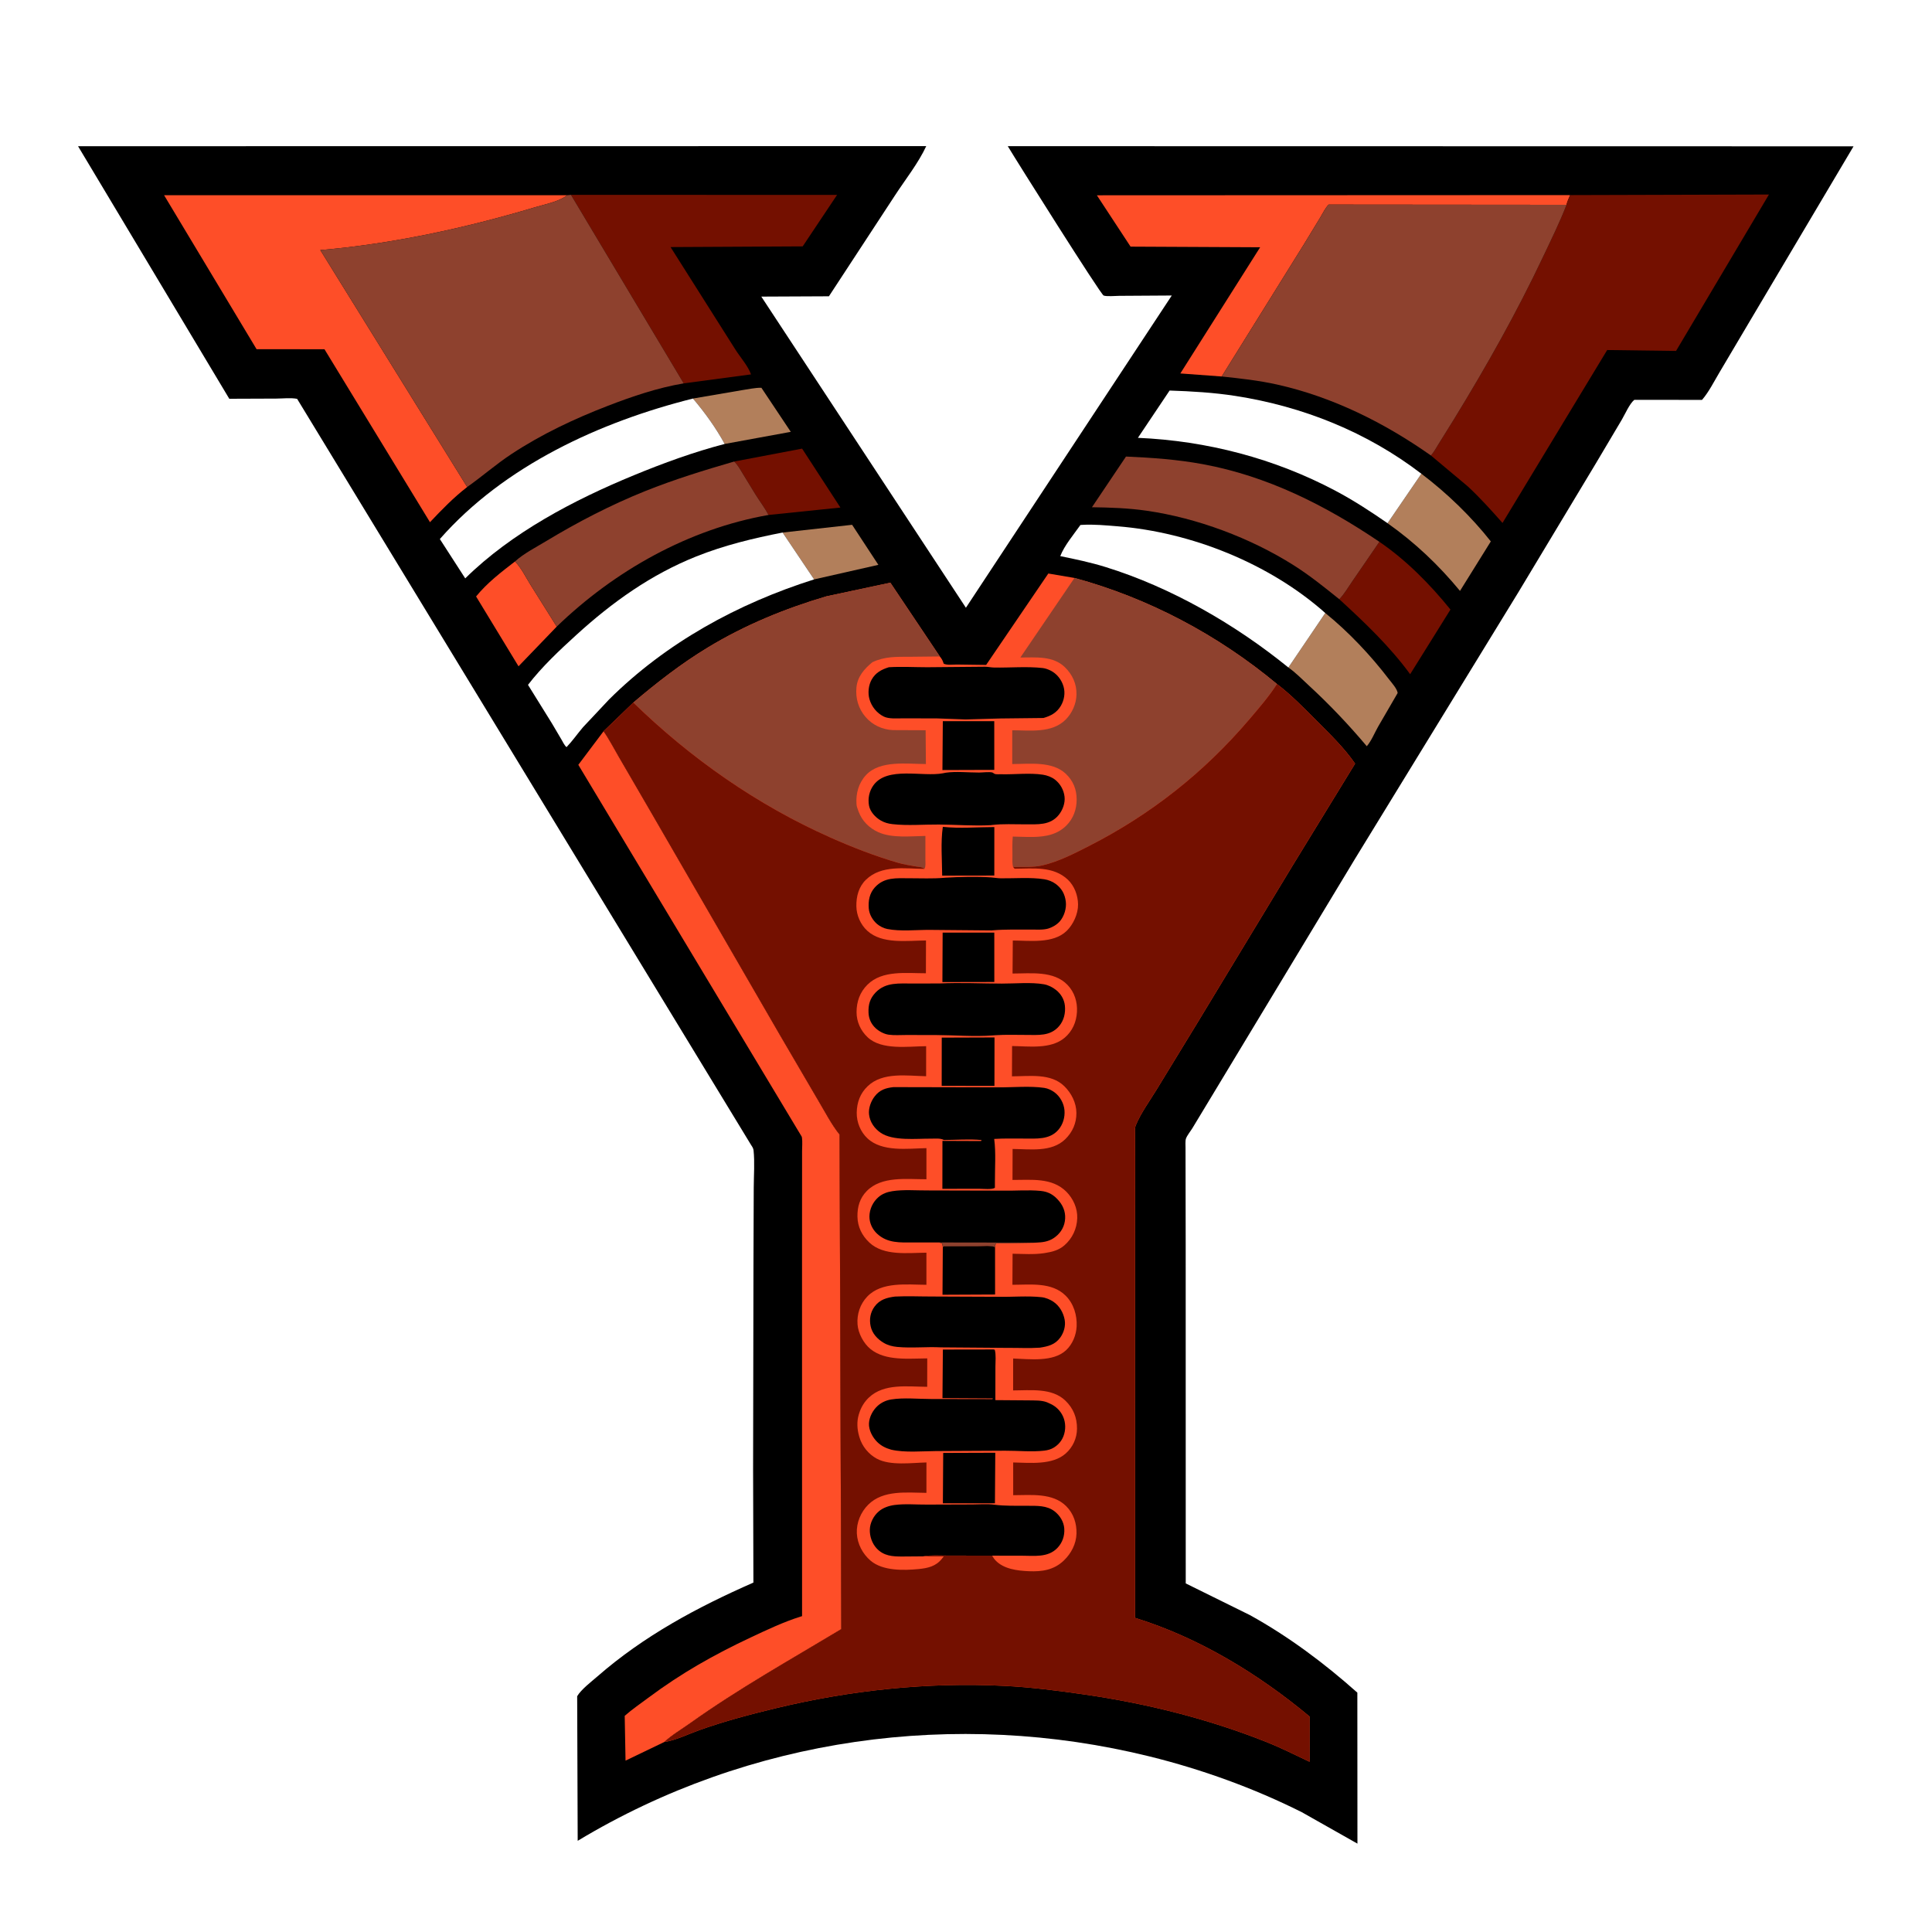 <svg version="1.1" xmlns="http://www.w3.org/2000/svg" style="display: block;" viewBox="0 0 2048 2048" width="1024" height="1024">
<path transform="translate(0,0)" fill="rgb(255,255,255)" d="M -0 -0 L 2048 0 L 2048 2048 L -0 2048 L -0 -0 z"/>
<path transform="translate(0,0)" fill="rgb(0,0,0)" d="M 82.735 154.986 L 981.846 154.883 C 973.514 172.917 959.534 190.528 948.65 207.23 L 878.696 314.081 L 807.02 314.41 L 1023.9 644.247 L 1242.14 313.252 L 1186.35 313.604 C 1182.38 313.598 1173.37 314.529 1169.9 313.287 C 1166.74 312.157 1077.4 170.257 1068.28 154.939 L 1964.84 155.098 L 1854.34 341.35 L 1822.6 394.95 C 1816.93 404.491 1811.46 415.498 1804.23 423.887 L 1732.42 423.868 C 1727.43 427.905 1722.6 439.043 1719.26 444.748 L 1691.9 490.849 L 1609.68 627.571 L 1436.23 910.623 L 1374.13 1013.49 L 1281.79 1166.46 L 1263.93 1196.01 C 1262.03 1199.11 1258.26 1203.73 1257.14 1207.04 C 1256.37 1209.3 1256.72 1214.35 1256.71 1216.79 L 1256.74 1237.62 L 1256.88 1319.66 L 1256.93 1678.48 L 1324.95 1712.07 C 1365.84 1734.66 1404.03 1763.23 1438.84 1794.28 L 1438.94 1954.33 L 1379.97 1921 C 1329.07 1895.48 1274.08 1875.61 1218.81 1861.95 C 1013.11 1811.13 794.186 1841.73 612.376 1951.34 L 611.827 1798.07 C 616.054 1790.87 626.747 1782.77 633.148 1777.19 C 682.598 1734.04 738.918 1703.84 798.643 1677.6 L 798.318 1557.21 L 798.708 1340.56 L 798.999 1258.81 C 799.046 1246.09 800.132 1232.11 798.808 1219.5 C 798.581 1217.34 797.516 1215.7 796.314 1213.94 L 314.965 422.795 C 308.372 421.458 299.6 422.5 292.731 422.522 L 243.049 422.71 L 82.735 154.986 z"/>
<path transform="translate(0,0)" fill="rgb(178,127,91)" d="M 829.606 564.515 L 903.274 556.307 L 931.104 598.752 L 863.007 614.188 L 829.606 564.515 z"/>
<path transform="translate(0,0)" fill="rgb(178,127,91)" d="M 734.578 422.469 L 786.579 413.577 C 793.148 412.649 800.506 410.921 807.108 411.048 L 838.269 457.772 L 768.199 470.604 C 758.94 453.593 747.097 437.225 734.578 422.469 z"/>
<path transform="translate(0,0)" fill="rgb(254,78,40)" d="M 545.869 595.218 C 552.47 601.614 557.286 611.898 562.276 619.774 L 590.154 664.235 L 549.654 706.3 L 504.666 632.278 C 516.293 617.941 531.312 606.413 545.869 595.218 z"/>
<path transform="translate(0,0)" fill="rgb(116,16,0)" d="M 778.214 489.24 L 850.26 475.558 L 890.877 538.031 L 814.712 545.877 C 810.602 538.197 805.211 531.214 800.621 523.822 L 787.278 501.975 C 784.588 497.609 782.021 492.709 778.214 489.24 z"/>
<path transform="translate(0,0)" fill="rgb(178,127,91)" d="M 1506.73 502.193 C 1533.51 522.414 1559.56 547.535 1580.33 573.918 L 1547.66 626.395 C 1524.96 598.898 1500.04 575.257 1470.86 554.616 L 1506.73 502.193 z"/>
<path transform="translate(0,0)" fill="rgb(178,127,91)" d="M 1404.86 649.847 C 1429.42 669.661 1453.25 694.979 1472.37 720.056 C 1475.25 723.825 1480.93 729.96 1481.59 734.595 L 1460.88 770.252 C 1457.15 776.799 1453.72 785.415 1448.86 791.031 C 1429.6 768.158 1408.98 746.431 1386.96 726.194 C 1380.17 719.952 1373.29 712.829 1365.74 707.587 L 1404.86 649.847 z"/>
<path transform="translate(0,0)" fill="rgb(116,16,0)" d="M 1462.21 574.348 C 1490.67 593.734 1515.99 619.467 1537.56 646.156 L 1494.83 714.678 C 1473.11 685.035 1446.68 659.921 1419.7 635.195 C 1424.88 629.917 1429.16 622.473 1433.38 616.378 L 1462.21 574.348 z"/>
<path transform="translate(0,0)" fill="rgb(255,255,255)" d="M 1365.74 707.587 C 1309.44 661.849 1241.34 622.547 1171.82 601.04 C 1156.09 596.172 1140.05 592.796 1123.92 589.508 C 1128.28 578.246 1138.28 566.456 1145.29 556.513 L 1147.25 556.378 C 1159.3 555.645 1172.46 556.919 1184.5 557.877 C 1262.76 564.103 1345.89 597.41 1404.86 649.847 L 1365.74 707.587 z"/>
<path transform="translate(0,0)" fill="rgb(255,255,255)" d="M 1470.86 554.616 C 1453.02 542.269 1434.98 530.484 1415.79 520.302 C 1350.94 485.893 1279.4 467.301 1206.23 464.118 L 1239.83 413.99 C 1263.25 414.782 1286.34 416.103 1309.52 419.689 C 1381.09 430.761 1449.15 458.068 1506.73 502.193 L 1470.86 554.616 z"/>
<path transform="translate(0,0)" fill="rgb(142,65,46)" d="M 778.214 489.24 C 782.021 492.709 784.588 497.609 787.278 501.975 L 800.621 523.822 C 805.211 531.214 810.602 538.197 814.712 545.877 C 730.117 560.719 651.555 604.948 590.154 664.235 L 562.276 619.774 C 557.286 611.898 552.47 601.614 545.869 595.218 C 555.081 586.807 568.101 580.173 578.844 573.681 C 612.35 553.434 647.493 535.217 683.833 520.619 C 714.541 508.283 746.457 498.466 778.214 489.24 z"/>
<path transform="translate(0,0)" fill="rgb(255,255,255)" d="M 768.199 470.604 C 735.329 479.17 703.252 490.887 671.868 503.814 C 608.406 529.953 542.406 564.559 493.161 613.107 L 466.26 571.411 C 534.518 493.673 636.038 447.153 734.578 422.469 C 747.097 437.225 758.94 453.593 768.199 470.604 z"/>
<path transform="translate(0,0)" fill="rgb(142,65,46)" d="M 1419.7 635.195 C 1403.99 622.562 1388.38 609.955 1371.3 599.167 C 1325.53 570.249 1269.06 549.107 1215.5 541.396 C 1196.14 538.609 1177.05 537.967 1157.52 537.694 L 1193.61 483.959 C 1220.99 485.169 1248 487.058 1275 492.035 C 1343.5 504.662 1405.03 535.647 1462.21 574.348 L 1433.38 616.378 C 1429.16 622.473 1424.88 629.917 1419.7 635.195 z"/>
<path transform="translate(0,0)" fill="rgb(254,78,40)" d="M 1295.04 399.091 L 1251.21 395.869 L 1335.8 262.11 L 1198.45 261.441 L 1162.74 207.014 L 1664.41 206.802 C 1663.09 210.096 1661.27 213.623 1660.59 217.093 L 1408.4 216.874 C 1404.76 220.589 1402.27 225.987 1399.59 230.433 L 1382.83 257.987 L 1295.04 399.091 z"/>
<path transform="translate(0,0)" fill="rgb(255,255,255)" d="M 863.007 614.188 C 782.05 639.787 706.169 681.285 645.604 741.5 L 617.99 770.902 C 612.058 777.867 606.886 785.394 600.533 792.003 C 598.124 789.87 596.682 786.505 595.041 783.723 L 584.965 766.657 L 559.704 725.984 C 574.393 706.829 593.182 689.24 611.007 672.998 C 649.018 638.362 689.997 609.078 738.045 589.872 C 767.609 578.055 798.427 570.578 829.606 564.515 L 863.007 614.188 z"/>
<path transform="translate(0,0)" fill="rgb(116,16,0)" d="M 605.243 206.547 L 887.333 206.602 L 850.879 261.18 L 710.818 261.912 L 779.372 370.279 C 784.329 378.211 793.192 388.207 796.101 396.872 L 724.749 406.388 L 605.243 206.547 z"/>
<path transform="translate(0,0)" fill="rgb(254,78,40)" d="M 495.226 516.25 C 480.817 527.397 468.26 540.329 455.798 553.559 L 343.962 370.221 L 271.975 370.154 L 173.938 206.94 L 601.164 206.92 L 599.97 207.837 C 591.508 213.986 576.675 216.837 566.546 219.868 C 493.441 241.744 415.612 258.6 339.512 265.075 L 495.226 516.25 z"/>
<path transform="translate(0,0)" fill="rgb(254,78,40)" d="M 639.796 775.166 C 645.837 783.637 650.568 793.091 655.839 802.065 L 689.682 860.274 L 826.825 1097.27 L 867.847 1167.38 C 874.702 1178.89 881.578 1192.23 889.979 1202.65 L 891.822 1726.93 C 838.123 1759.26 782.732 1790.2 731.679 1826.62 C 722.693 1833.03 712.264 1839.1 704.209 1846.58 L 663.095 1866.34 L 662.215 1818.86 C 670.106 1811.9 679.026 1805.84 687.459 1799.54 C 721.992 1773.77 756.887 1754.02 795.787 1735.77 C 812.869 1727.75 830.82 1719.21 848.846 1713.6 L 850.224 1713.17 L 850.172 1344.74 L 850.217 1248.78 L 850.231 1220.2 C 850.219 1215.72 850.752 1210.4 850.123 1206.05 C 849.947 1204.83 849.452 1204.08 848.774 1203.1 L 613.038 810.742 L 639.796 775.166 z"/>
<path transform="translate(0,0)" fill="rgb(116,16,0)" d="M 1664.41 206.802 L 1875.16 206.201 L 1776.68 372.006 L 1703.68 371.054 L 1592.72 554.347 C 1580.82 540.904 1568.89 527.601 1555.69 515.396 L 1516.81 482.828 C 1520.05 479.357 1522.5 474.526 1525.07 470.48 L 1541.34 444.329 C 1575.78 388.112 1607.76 331.414 1635.94 271.763 C 1644.48 253.689 1653.38 235.757 1660.59 217.093 C 1661.27 213.623 1663.09 210.096 1664.41 206.802 z"/>
<path transform="translate(0,0)" fill="rgb(142,65,46)" d="M 1295.04 399.091 L 1382.83 257.987 L 1399.59 230.433 C 1402.27 225.987 1404.76 220.589 1408.4 216.874 L 1660.59 217.093 C 1653.38 235.757 1644.48 253.689 1635.94 271.763 C 1607.76 331.414 1575.78 388.112 1541.34 444.329 L 1525.07 470.48 C 1522.5 474.526 1520.05 479.357 1516.81 482.828 C 1467.62 448.196 1412.77 420.807 1353.69 407.617 C 1334.3 403.288 1314.76 401.164 1295.04 399.091 z"/>
<path transform="translate(0,0)" fill="rgb(142,65,46)" d="M 601.164 206.92 L 605.243 206.547 L 724.749 406.388 C 697.196 411.055 670.486 420.105 644.475 430.145 C 608.833 443.902 574.157 460.225 542.189 481.301 C 525.782 492.118 511.202 504.996 495.226 516.25 L 339.512 265.075 C 415.612 258.6 493.441 241.744 566.546 219.868 C 576.675 216.837 591.508 213.986 599.97 207.837 L 601.164 206.92 z"/>
<path transform="translate(0,0)" fill="rgb(254,78,40)" d="M 996.234 695.874 C 998.164 698.163 999.132 699.804 1000.06 702.661 L 1000.32 703.5 C 1003.83 705.313 1010.19 704.434 1014.26 704.434 L 1045.34 704.851 L 1111.27 607.948 L 1139 612.662 C 1217.45 633.959 1291.16 673.061 1353.61 725.065 C 1368.83 736.657 1382.21 750.519 1395.7 764.034 C 1409.96 778.326 1424.96 792.813 1436.46 809.473 L 1370.36 917.35 L 1268.46 1085.63 L 1226.07 1155 C 1218.75 1167 1209.19 1180.04 1203.93 1193 C 1202.6 1196.27 1203.15 1200.83 1203.15 1204.33 L 1203.22 1230.35 L 1203.11 1313.7 L 1203.08 1714.99 C 1270.76 1735.85 1334 1774.44 1388.12 1819.5 L 1388.16 1867.56 C 1373.2 1860.44 1358.17 1852.87 1342.79 1846.73 C 1280.75 1821.99 1215.22 1805.71 1149.23 1796.18 C 1121.22 1792.13 1092.86 1788.51 1064.59 1787.09 C 983.236 1782.99 901.48 1791.69 822.377 1810.79 C 795.025 1817.39 767.905 1824.55 741.378 1833.99 C 729.532 1838.21 716.626 1844.75 704.209 1846.58 C 712.264 1839.1 722.693 1833.03 731.679 1826.62 C 782.732 1790.2 838.123 1759.26 891.822 1726.93 L 889.979 1202.65 C 881.578 1192.23 874.702 1178.89 867.847 1167.38 L 826.825 1097.27 L 689.682 860.274 L 655.839 802.065 C 650.568 793.091 645.837 783.637 639.796 775.166 L 671.355 744.747 C 696.41 723.445 722.26 703.363 750.421 686.303 C 789.888 662.393 831.983 645.179 876.146 632.105 L 943.81 617.681 L 996.234 695.874 z"/>
<path transform="translate(0,0)" fill="rgb(0,0,0)" d="M 999.435 876.5 C 1016.99 878.386 1036.29 876.757 1054.04 876.739 L 1054.01 928.112 L 998.754 928.204 C 998.638 911.77 997.047 892.69 999.435 876.5 z"/>
<path transform="translate(0,0)" fill="rgb(0,0,0)" d="M 999.428 764.5 L 1053.96 764.484 L 1053.99 816.1 L 999.022 816.28 L 999.428 764.5 z"/>
<path transform="translate(0,0)" fill="rgb(0,0,0)" d="M 999.418 1321.85 L 1000.54 1321.09 L 1036.67 1320.97 C 1042.23 1320.96 1049.56 1319.98 1054.8 1321.91 L 1054.83 1372.23 L 999.092 1372.49 L 999.418 1321.85 z"/>
<path transform="translate(0,0)" fill="rgb(0,0,0)" d="M 998.295 1099.93 L 1054.23 1099.74 L 1054.15 1151.09 L 998.232 1151.03 L 998.295 1099.93 z"/>
<path transform="translate(0,0)" fill="rgb(0,0,0)" d="M 999.238 988.594 L 1054 988.634 L 1054.03 1040.94 L 998.989 1041.05 L 999.238 988.594 z"/>
<path transform="translate(0,0)" fill="rgb(0,0,0)" d="M 999.835 1540.16 L 1055.04 1539.97 L 1054.67 1593.58 L 999.493 1593.55 L 999.835 1540.16 z"/>
<path transform="translate(0,0)" fill="rgb(0,0,0)" d="M 978.475 1649.8 L 956.296 1649.97 C 946.11 1650 936.821 1649.41 929.333 1641.4 C 924.393 1636.12 921.802 1628.49 922.049 1621.31 C 922.296 1614.1 926.058 1606.86 931.5 1602.17 C 936.044 1598.26 942.291 1596.15 948.165 1595.36 C 959.299 1593.86 971.596 1595.04 982.873 1594.93 L 1030.74 1594.77 C 1038.16 1594.77 1046.43 1594.02 1053.75 1595.01 C 1065.43 1596.58 1077.37 1596.08 1089.15 1596.2 C 1099.21 1596.3 1109.6 1595.62 1117.99 1602.16 C 1123.56 1606.5 1127.67 1613.16 1128.17 1620.29 C 1128.71 1627.99 1126.25 1635.3 1120.88 1640.9 C 1110.75 1651.45 1096.04 1649.07 1082.79 1649.1 L 1051.72 1649.07 L 1004.35 1648.99 C 995.961 1649.01 986.692 1648.24 978.475 1649.8 z"/>
<path transform="translate(0,0)" fill="rgb(0,0,0)" d="M 948.75 1374.41 C 961.929 1373.73 975.395 1374.39 988.608 1374.36 L 1057.41 1374.65 C 1072.72 1375.01 1088.96 1373.43 1104.09 1375.08 C 1108.41 1375.55 1113.06 1377.47 1116.62 1379.88 C 1123.08 1384.23 1127.25 1391.49 1128.61 1399.1 C 1129.78 1405.63 1127.7 1412.7 1123.83 1417.98 C 1118.35 1425.47 1110.96 1427.25 1102.28 1428.59 C 1090.96 1429.37 1079.27 1428.7 1067.9 1428.8 L 997.5 1428.26 C 982.109 1427.44 966.285 1429.28 950.965 1427.79 C 946.038 1427.31 941.109 1426.04 936.819 1423.5 C 930.096 1419.53 924.625 1413.69 922.919 1405.88 C 921.319 1398.56 922.586 1391.15 927.044 1385.07 C 932.548 1377.57 939.953 1375.55 948.75 1374.41 z"/>
<path transform="translate(0,0)" fill="rgb(0,0,0)" d="M 1000.69 819.468 L 1002.5 819.103 C 1013.38 817.5 1026.79 818.97 1037.92 818.928 C 1041.8 818.913 1048.37 817.986 1052 818.879 C 1052.12 818.91 1054.34 820.372 1054.5 820.427 C 1056.04 820.948 1059.4 820.697 1061.19 820.744 C 1075.42 821.119 1091.6 819.072 1105.54 821.225 C 1109.95 821.906 1114.8 823.674 1118.33 826.436 C 1123.98 830.867 1127.63 837.367 1128.46 844.5 C 1129.27 851.357 1126.44 858.871 1122.11 864.103 C 1113 875.121 1099.79 873.751 1087 873.822 C 1075.31 873.886 1062.98 873.105 1051.39 874.556 L 1050.24 874.714 C 1032.01 875.691 1013.66 874.177 995.471 874.031 C 979.396 873.901 962.021 875.442 946.12 873.626 C 941.435 873.091 937.615 872.057 933.505 869.667 C 927.997 866.463 922.388 860.478 921.202 854 C 919.821 846.46 921.401 838.647 925.91 832.414 C 940.644 812.05 978.023 823.858 999.698 819.679 L 1000.69 819.468 z"/>
<path transform="translate(0,0)" fill="rgb(0,0,0)" d="M 942.257 707.282 C 955.636 706.496 969.441 707.279 982.864 707.299 L 1044.18 706.763 C 1047.43 706.809 1050.53 707.561 1053.77 707.621 C 1070.57 707.932 1088.59 706.263 1105.24 708.137 C 1108.01 708.449 1110.85 709.48 1113.35 710.686 C 1120.28 714.036 1125.32 720.494 1127.42 727.828 C 1129.38 734.653 1128.1 742.198 1124.51 748.257 C 1120.19 755.541 1113.94 758.844 1106.07 761.1 L 1060.5 761.611 L 1023.55 762.648 L 992.863 761.524 L 956.521 761.476 C 950.552 761.455 942.17 762.253 936.733 759.529 C 929.435 755.872 923.96 749.07 921.695 741.252 C 919.762 734.581 920.635 726.347 924.025 720.329 C 928.142 713.021 934.571 709.654 942.257 707.282 z"/>
<path transform="translate(0,0)" fill="rgb(0,0,0)" d="M 995.97 1042.52 C 1017.99 1041.45 1039.95 1042.58 1061.95 1042.66 C 1076.04 1042.71 1092.89 1041 1106.63 1043.38 C 1111.24 1044.18 1115.92 1046.6 1119.55 1049.5 C 1124.7 1053.63 1128.11 1059.41 1128.82 1066.01 C 1129.66 1073.7 1127.82 1081.69 1122.74 1087.67 C 1113.37 1098.69 1100.53 1097.04 1087.63 1097.06 C 1076.87 1097.08 1065.92 1096.62 1055.18 1097.38 L 1054.08 1097.46 L 1052.36 1097.6 C 1032.46 1099.1 1011.91 1097.29 991.948 1097.18 L 960.438 1097.14 C 954.487 1097.15 947.926 1097.63 942.039 1096.82 C 937.146 1096.14 931.831 1093.26 928.235 1089.95 C 923.506 1085.59 920.936 1079.9 920.676 1073.5 C 920.327 1064.89 922.207 1058.24 928.34 1051.93 C 939.102 1040.86 953.447 1042.65 967.5 1042.58 L 995.97 1042.52 z"/>
<path transform="translate(0,0)" fill="rgb(0,0,0)" d="M 1001.97 930.407 C 1017.56 929.503 1034.94 929.012 1050.5 930.082 C 1054.01 930.324 1057.24 931.009 1060.89 931.053 C 1075.67 931.232 1092.5 929.766 1107 932.06 C 1111.19 932.723 1115.56 934.396 1119 936.919 C 1125.48 941.673 1128.8 947.79 1129.79 955.656 C 1130.68 962.715 1128.18 971.08 1123.58 976.5 C 1120.58 980.029 1115.84 982.864 1111.44 984.23 C 1106.01 985.912 1099.17 985.334 1093.5 985.386 C 1079.95 985.51 1066.03 984.973 1052.55 986.172 L 1051.25 986.299 L 986 985.713 C 971.599 985.595 954.365 987.581 940.41 984.733 C 936.667 983.968 932.641 981.931 929.74 979.474 C 925.042 975.494 921.427 969.19 920.932 962.996 C 920.29 954.951 921.67 947.081 927.213 940.859 C 937.309 929.524 950.252 931.012 963.953 930.989 C 976.125 930.968 988.589 931.594 1000.71 930.528 L 1001.97 930.407 z"/>
<path transform="translate(0,0)" fill="rgb(0,0,0)" d="M 995.692 1317.06 L 968.438 1317.08 C 954.383 1317.05 940.788 1318.14 929.659 1307.69 C 924.68 1303.01 921.566 1296.3 921.638 1289.45 C 921.721 1281.62 925.349 1274.08 931.228 1268.97 C 935.329 1265.41 940.523 1263.54 945.821 1262.71 C 957.86 1260.81 971.297 1262.01 983.5 1261.92 L 1062.46 1262.12 C 1075.82 1262.43 1089.72 1261.13 1102.99 1262.4 C 1111.67 1263.23 1117.47 1266.81 1122.93 1273.51 C 1127.87 1279.56 1130.01 1286.72 1128.8 1294.5 C 1127.59 1302.24 1123.11 1308.44 1116.62 1312.65 C 1111.12 1316.21 1104.92 1316.99 1098.51 1317.22 L 1097.25 1317.33 L 1056 1317.98 C 1054.86 1319.76 1054.85 1319.92 1054.8 1321.91 C 1049.56 1319.98 1042.23 1320.96 1036.67 1320.97 L 1000.54 1321.09 L 999.418 1321.85 L 998.854 1318.14 L 995.692 1317.06 z"/>
<path transform="translate(0,0)" fill="rgb(142,65,46)" d="M 995.692 1317.06 L 1098.51 1317.22 L 1097.25 1317.33 L 1056 1317.98 C 1054.86 1319.76 1054.85 1319.92 1054.8 1321.91 C 1049.56 1319.98 1042.23 1320.96 1036.67 1320.97 L 1000.54 1321.09 L 999.418 1321.85 L 998.854 1318.14 L 995.692 1317.06 z"/>
<path transform="translate(0,0)" fill="rgb(0,0,0)" d="M 947.072 1152.39 L 1058.73 1152.63 C 1074.17 1152.72 1091.72 1150.98 1106.97 1153.2 C 1110.77 1153.75 1114.76 1155.65 1117.82 1157.91 C 1123.72 1162.26 1127.8 1169.67 1128.4 1177 C 1129.01 1184.45 1126.74 1192.09 1121.82 1197.75 C 1112.55 1208.39 1098.34 1206.9 1085.59 1206.93 C 1075.04 1206.96 1064.42 1206.64 1053.89 1207.31 C 1055.81 1221.79 1054.6 1237.77 1054.65 1252.43 L 1054.63 1259 C 1052.31 1261.28 1041.46 1260.13 1037.9 1260.14 L 998.957 1260.2 L 999.029 1209.38 L 1039.99 1209.55 L 1040.49 1208.5 C 1027.58 1207.24 1013.53 1208.38 1000.5 1208.44 C 997.3 1206.35 991.126 1207.04 987.3 1207.01 C 971.448 1206.85 946.564 1209.81 933.389 1200.67 C 926.824 1196.11 922.143 1189.39 921.222 1181.34 C 920.473 1174.79 923.236 1167.27 927.235 1162.15 C 932.62 1155.25 938.753 1153.34 947.072 1152.39 z"/>
<path transform="translate(0,0)" fill="rgb(0,0,0)" d="M 1053.24 1430.5 L 1054.51 1430.86 C 1055.97 1436.24 1055.18 1443.03 1055.18 1448.59 L 1055.13 1484.19 L 1090.6 1484.46 C 1096.69 1484.59 1103.89 1484.21 1109.62 1486.4 L 1111 1486.98 C 1116.42 1489.21 1120.61 1492.01 1124.13 1496.81 C 1128.46 1502.72 1129.99 1510.16 1128.72 1517.35 C 1127.44 1524.62 1123.57 1530.45 1117.33 1534.37 C 1114.15 1536.36 1110.74 1537.29 1107.03 1537.73 C 1093.75 1539.32 1078.96 1537.72 1065.5 1537.81 L 992.137 1538.19 C 977.173 1538.28 959.3 1540.07 944.72 1536.72 C 938.948 1535.06 934.169 1532.79 929.846 1528.52 C 924.973 1523.71 920.81 1515.95 921.141 1508.9 C 921.464 1502.04 925.253 1494.89 930.302 1490.31 C 934.3 1486.68 939.35 1484.35 944.663 1483.49 C 957.775 1481.36 973.45 1483 986.83 1483 L 1052 1483.12 L 1052.5 1482.38 L 999.063 1482.08 L 999.483 1430.59 L 1053.24 1430.5 z"/>
<path transform="translate(0,0)" fill="rgb(142,65,46)" d="M 1139 612.662 C 1217.45 633.959 1291.16 673.061 1353.61 725.065 C 1345.14 738.37 1334.34 750.781 1324.12 762.776 C 1276.34 818.842 1220.03 863.313 1154.48 896.77 C 1138.96 904.695 1121.98 913.435 1104.92 917.365 C 1095.28 919.588 1083.83 918.852 1073.9 918.993 C 1072.83 915.246 1073.26 910.752 1073.23 906.869 C 1073.17 900.179 1072.98 893.476 1073.56 886.804 C 1083.78 886.951 1094.72 887.857 1104.85 886.557 L 1106.5 886.321 C 1115.61 885.071 1123.85 881.674 1130.44 875.057 C 1137.89 867.564 1141.37 857.738 1141.29 847.305 C 1141.22 836.588 1137.63 827.707 1129.78 820.235 C 1115.49 806.639 1091.25 809.862 1073.01 809.927 L 1073.04 774.115 C 1092.01 774.14 1115 777.485 1129.69 762.782 C 1136.57 755.892 1140.96 745.864 1141.13 736.142 C 1141.33 724.897 1136.85 715.068 1128.78 707.233 C 1116.14 694.949 1097.8 697.029 1081.63 696.985 L 1139 612.662 z"/>
<path transform="translate(0,0)" fill="rgb(142,65,46)" d="M 876.146 632.105 L 943.81 617.681 L 996.234 695.874 L 964.685 696.213 C 950.381 696.257 938.078 695.704 924.738 701.985 C 916.173 709.066 909.008 717.075 907.871 728.713 C 906.756 740.123 909.963 751.23 917.5 760 C 924.839 768.54 935.243 773.402 946.467 773.938 L 981.212 774.087 L 981.49 809.903 C 961.596 809.867 932.922 805.644 918.107 821.5 C 910.195 829.969 907.113 841.091 907.933 852.472 C 908.107 854.886 908.86 856.874 909.71 859.101 L 910.195 860.438 C 913.916 870.388 921.439 877.776 931 882.128 C 945.396 888.68 965.31 886.38 980.974 886.131 L 980.954 911.605 C 980.945 914.671 981.543 918.366 979.964 921.078 C 977.354 918.778 974.276 919.057 971.014 918.494 C 964.843 917.427 958.41 916.415 952.392 914.692 C 928.067 907.728 903.264 898.021 880.13 887.734 C 802.467 853.197 732.233 803.983 671.355 744.747 C 696.41 723.445 722.26 703.363 750.421 686.303 C 789.888 662.393 831.983 645.179 876.146 632.105 z"/>
<path transform="translate(0,0)" fill="rgb(116,16,0)" d="M 1353.61 725.065 C 1368.83 736.657 1382.21 750.519 1395.7 764.034 C 1409.96 778.326 1424.96 792.813 1436.46 809.473 L 1370.36 917.35 L 1268.46 1085.63 L 1226.07 1155 C 1218.75 1167 1209.19 1180.04 1203.93 1193 C 1202.6 1196.27 1203.15 1200.83 1203.15 1204.33 L 1203.22 1230.35 L 1203.11 1313.7 L 1203.08 1714.99 C 1270.76 1735.85 1334 1774.44 1388.12 1819.5 L 1388.16 1867.56 C 1373.2 1860.44 1358.17 1852.87 1342.79 1846.73 C 1280.75 1821.99 1215.22 1805.71 1149.23 1796.18 C 1121.22 1792.13 1092.86 1788.51 1064.59 1787.09 C 983.236 1782.99 901.48 1791.69 822.377 1810.79 C 795.025 1817.39 767.905 1824.55 741.378 1833.99 C 729.532 1838.21 716.626 1844.75 704.209 1846.58 C 712.264 1839.1 722.693 1833.03 731.679 1826.62 C 782.732 1790.2 838.123 1759.26 891.822 1726.93 L 889.979 1202.65 C 881.578 1192.23 874.702 1178.89 867.847 1167.38 L 826.825 1097.27 L 689.682 860.274 L 655.839 802.065 C 650.568 793.091 645.837 783.637 639.796 775.166 L 671.355 744.747 C 732.233 803.983 802.467 853.197 880.13 887.734 C 903.264 898.021 928.067 907.728 952.392 914.692 C 958.41 916.415 964.843 917.427 971.014 918.494 C 974.276 919.057 977.354 918.778 979.964 921.078 C 959.136 920.815 934.387 916.693 918.031 932.46 C 910.274 939.937 907.62 950.202 907.787 960.651 C 907.942 970.341 912.229 980.132 919.391 986.692 C 935.092 1001.07 961.721 997.061 981.587 996.937 L 981.501 1031.7 C 960.934 1031.77 935.403 1028.11 919.565 1043.78 C 911.547 1051.71 907.97 1061.79 907.984 1072.98 C 907.997 1083.14 912.354 1092.59 919.694 1099.52 C 934.524 1113.52 962.644 1109.14 981.755 1109.01 L 981.73 1140.85 C 961.401 1140.45 935.749 1136.11 919.73 1151.45 C 911.807 1159.04 908.33 1168.62 908.168 1179.5 C 908.018 1189.55 912.155 1199.78 919.5 1206.68 C 935.147 1221.38 962.333 1217.47 982.063 1217.07 L 982.065 1250.05 C 961.176 1250.15 934.605 1246.38 918.724 1262.62 C 911.426 1270.07 908.732 1279.44 908.932 1289.69 C 909.144 1300.54 913.704 1309.77 921.584 1317.18 C 936.931 1331.62 962.48 1328 982.041 1327.9 L 982.043 1361.93 C 961.581 1361.88 934.628 1358.27 919.251 1374.5 C 911.743 1382.43 908.24 1393.07 909.025 1403.86 C 909.71 1413.29 915.422 1424.12 922.848 1430.11 C 938.829 1443 963.644 1439.99 982.925 1439.94 L 982.867 1470.07 C 962.2 1469.99 937.248 1466.1 921.004 1481.5 C 916.231 1486.02 912.775 1491.75 910.82 1498 L 910.335 1499.5 C 908.141 1506.74 908.545 1514.96 910.645 1522.15 L 911.05 1523.58 C 913.842 1533.08 920.699 1541.55 929.436 1546.25 C 943.753 1553.95 966.229 1550.62 982.074 1550.26 L 982.058 1582.5 C 961.488 1582.34 936.308 1579.13 920.371 1595.01 C 912.439 1602.91 907.725 1614.18 908.289 1625.5 C 908.842 1636.6 914.469 1647.24 922.867 1654.39 C 935.725 1665.34 958.03 1664.81 973.915 1663.24 C 983.539 1662.29 992.004 1660.4 998.36 1652.47 L 1000.44 1649.81 L 978.475 1649.8 C 986.692 1648.24 995.961 1649.01 1004.35 1648.99 L 1051.72 1649.07 C 1052.77 1650.84 1053.78 1652.48 1055.2 1653.99 C 1063.95 1663.32 1078.51 1665.03 1090.62 1665.55 C 1104.58 1666.14 1117.17 1664.31 1127.68 1654.24 C 1135.51 1646.74 1140.82 1636.64 1141.13 1625.68 C 1141.43 1614.88 1138.05 1604.46 1130.28 1596.66 C 1115.82 1582.13 1092.75 1584.98 1074.03 1584.97 L 1074.01 1550.27 C 1091.8 1550.63 1115.67 1553.32 1129.82 1540.66 C 1137.3 1533.97 1141.59 1524.53 1141.66 1514.5 C 1141.74 1502.75 1137.83 1492.9 1129.31 1484.69 C 1115.01 1470.91 1092.12 1473.91 1073.95 1473.91 L 1073.98 1440.06 C 1091.35 1440.69 1116.28 1444.04 1129.98 1431.38 C 1136.89 1425 1140.85 1415.31 1141.28 1406 C 1141.83 1394.18 1138.21 1382.02 1129.68 1373.5 C 1114.96 1358.81 1092.19 1361.92 1073.21 1361.92 L 1073.38 1329 C 1084.07 1329.18 1095.83 1330.02 1106.39 1328.46 L 1108 1328.2 C 1115.37 1327.08 1122.51 1325.18 1128.27 1320.15 C 1136.75 1312.77 1141.55 1302.51 1141.92 1291.26 C 1142.26 1280.83 1137.67 1270.55 1130.34 1263.23 C 1115.06 1247.98 1093.06 1250.88 1073.29 1250.79 L 1073.4 1217.94 C 1091.93 1218.07 1114.79 1221.7 1129.26 1207.56 C 1136.9 1200.1 1141.08 1190.62 1141.04 1179.91 C 1141 1169.08 1135.8 1158.88 1128.2 1151.41 C 1113.92 1137.39 1091.17 1140.9 1072.72 1140.97 L 1072.85 1108.84 C 1090.68 1109.06 1113.82 1112.47 1128.51 1100.11 C 1136.83 1093.11 1141.01 1083.4 1141.62 1072.71 C 1142.22 1062.15 1139.07 1051.87 1131.67 1044.11 C 1116.98 1028.72 1092.71 1031.99 1073.34 1031.98 L 1073.6 996.993 C 1091.6 997.051 1116.43 1000.54 1130.59 986.899 C 1137.75 980.001 1142.9 968.7 1142.78 958.692 C 1142.66 949.169 1138.96 939.129 1131.97 932.5 C 1116.54 917.86 1095.06 920.837 1075.53 920.9 L 1073.9 918.993 C 1083.83 918.852 1095.28 919.588 1104.92 917.365 C 1121.98 913.435 1138.96 904.695 1154.48 896.77 C 1220.03 863.313 1276.34 818.842 1324.12 762.776 C 1334.34 750.781 1345.14 738.37 1353.61 725.065 z"/>
</svg>